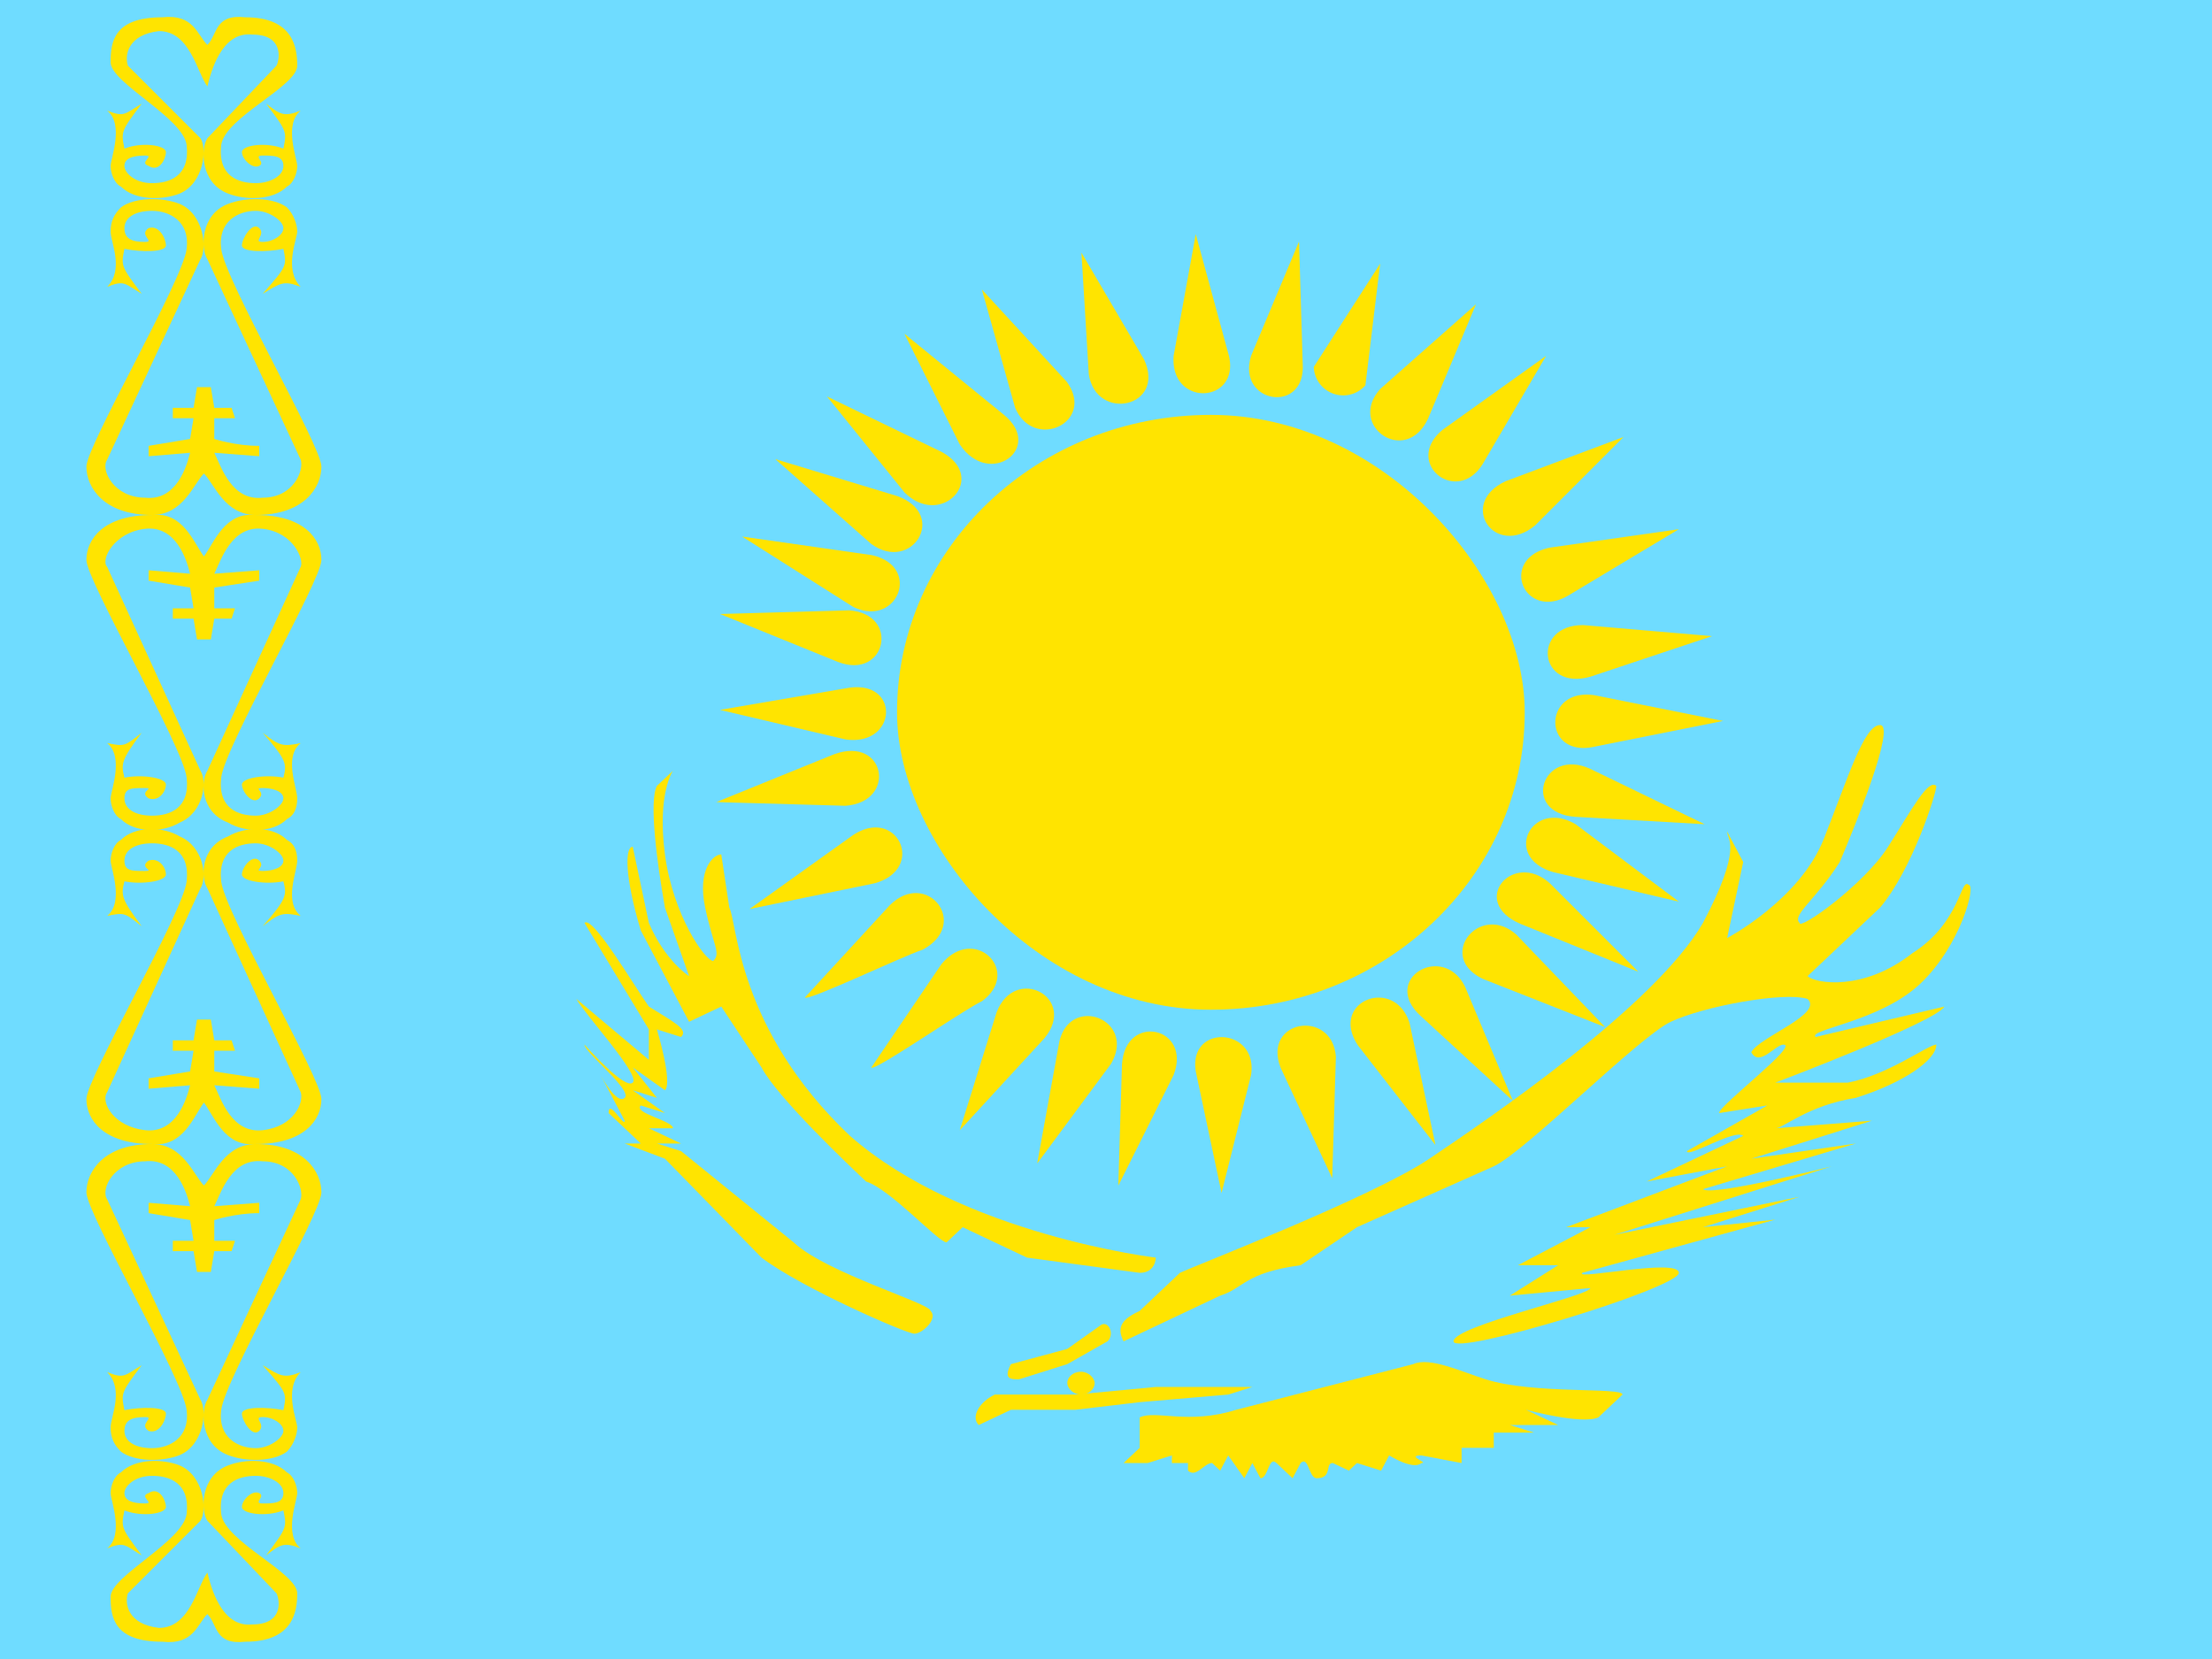 <svg xmlns="http://www.w3.org/2000/svg" viewBox="0 0 640 480"><g fill-rule="evenodd"><path fill="#6fdcff" d="M0 0h640v480H0z"/><g fill="#ffe400"><path d="M60 467c3 3 2 9 11 8 14 0 15-9 15-14 0-6-21-15-22-23-1-9 5-11 10-11 4 0 8 2 8 5s-3 3-6 3 1-2-1-3-5 2-5 4 7 3 12 1c1 5 1 5-5 13 4-3 5-4 10-2-5-4-1-14-1-16s-1-5-3-6c-4-4-12-4-17-2-8 3-8 13-6 16l20 21c1 2 2 9-7 9-9 1-12-11-13-15-3 4-5 16-14 16-9-1-10-7-9-10l21-21c2-3 1-13-6-16-5-2-13-2-17 2-2 1-3 4-3 6s4 12-1 16c5-2 5-1 10 2-6-8-6-8-5-13 5 2 12 1 12-1s-2-6-5-4c-3 1 2 3-1 3-4 0-6-1-6-3s3-5 8-5 11 2 10 11c-1 8-22 18-22 24s1 13 15 13c9 1 10-5 13-8z"/><path d="M59 343c3-3 6-12 15-12 14 0 19 8 19 14s-28 54-29 63c-1 8 5 11 10 11 4 0 8-3 8-5s-3-4-6-4 1 2-1 4-5-3-5-5 7-2 12-1c1-5 1-5-6-13 5 3 6 4 11 2-5 5-1 14-1 16s-1 5-3 7c-4 3-12 3-17 1-8-3-8-13-6-16l27-58c1-3-2-11-11-11-9-1-12 9-14 13l13-1v3c-7 0-13 2-13 2v6h6l-1 3h-5l-1 6h-4l-1-6h-6v-3h6l-1-6-12-2v-3l12 1c-1-4-4-14-13-13-9 0-13 8-11 11l27 58c2 3 1 13-6 16-5 2-13 2-17-1-2-2-3-4-3-7s4-11-1-16c5 2 5 1 10-2-6 8-6 8-5 13 5-1 12-1 12 1s-2 6-5 5c-3-2 2-4-1-4-4 0-6 1-6 4s3 5 8 5 11-3 10-11c-1-9-29-57-29-63s5-14 19-14c9 0 12 9 15 12z"/><path d="M59 319c3 4 6 13 15 12 14 0 19-7 19-13s-28-54-29-63 5-11 10-11c4 0 8 3 8 5s-3 3-6 3 1-1-1-3-5 2-5 4 7 3 12 2c1 4 1 5-6 13 5-4 6-4 11-3-5-4-1-13-1-16s-1-5-3-6c-4-4-12-4-17-1-8 3-8 12-6 15l27 59c1 3-2 10-11 11s-12-9-14-13l13 1v-3l-13-2v-6h6l-1-3h-5l-1-6h-4l-1 6h-6v3h6l-1 6-12 2v3l12-1c-1 4-4 14-13 13s-13-8-11-11l27-59c2-3 1-12-6-15-5-3-13-3-17 1-2 1-3 4-3 6s4 12-1 16c5-1 5-1 10 3-6-8-6-9-5-13 5 1 12 0 12-2s-2-5-5-4c-3 2 2 3-1 3-4 0-6 0-6-3s3-5 8-5 11 2 10 11-29 57-29 63 5 13 19 13c9 1 12-8 15-12z"/><path d="M59 161c3-4 6-13 15-12 14 0 19 7 19 13s-28 54-29 63 5 11 10 11c4 0 8-3 8-5s-3-3-6-3 1 1-1 3-5-2-5-4 7-3 12-2c1-4 1-5-6-13 5 4 6 4 11 3-5 4-1 13-1 16s-1 5-3 6c-4 4-12 4-17 1-8-3-8-12-6-15l27-59c1-2-2-10-11-11s-12 9-14 13l13-1v3l-13 2v6h6l-1 3h-5l-1 6h-4l-1-6h-6v-3h6l-1-6-12-2v-3l12 1c-1-4-4-14-13-13s-13 9-11 11l27 59c2 3 1 12-6 15-5 3-13 3-17-1-2-1-3-4-3-6s4-12-1-16c5 1 5 1 10-3-6 8-6 9-5 13 5-1 12 0 12 2s-2 5-5 4c-3-2 2-3-1-3-4 0-6 0-6 3s3 5 8 5 11-2 10-11-29-57-29-63 5-13 19-13c9-1 12 8 15 12z"/><path d="M59 137c3 3 6 12 15 12 14 0 19-8 19-14S65 81 64 72c-1-8 5-11 10-11 4 0 8 3 8 5s-3 4-6 4 1-2-1-4-5 3-5 5 7 2 12 1c1 5 1 5-6 13 5-3 6-4 11-2-5-5-1-14-1-16s-1-5-3-7c-4-3-12-3-17-1-8 3-8 13-6 16l27 58c1 3-2 11-11 11-9 1-12-9-14-13l13 1v-3c-7 0-13-2-13-2v-6h6l-1-3h-5l-1-6h-4l-1 6h-6v3h6l-1 6-12 2v3l12-1c-1 4-4 14-13 13-9 0-13-8-11-11l27-58c2-3 1-13-6-16-5-2-13-2-17 1-2 2-3 4-3 7s4 11-1 16c5-2 5-1 10 2-6-8-6-8-5-13 5 1 12 1 12-1s-2-6-5-5c-3 2 2 4-1 4-4 0-6-1-6-4s3-5 8-5 11 3 10 11c-1 9-29 57-29 63s5 14 19 14c9 0 12-9 15-12z"/><path d="M60 13c3-3 2-9 11-8 14 0 15 9 15 14 0 6-21 15-22 23-1 9 5 11 10 11 4 0 8-2 8-5s-3-3-6-3 1 2-1 3-5-2-5-4 7-3 12-1c1-5 1-5-5-13 4 3 5 4 10 2-5 4-1 14-1 16s-1 5-3 6c-4 4-12 4-17 2-8-3-8-13-6-16l20-21c1-2 2-9-7-9-9-1-12 11-13 15-3-4-5-16-14-16-9 1-10 7-9 10l21 21c2 3 1 13-6 16-5 2-13 2-17-2-2-1-3-4-3-6s4-12-1-16c5 2 5 1 10-2-6 8-6 8-5 13 5-2 12-1 12 1s-2 6-5 4c-3-1 2-3-1-3-4 0-6 1-6 3s3 5 8 5 11-2 10-11c-1-8-22-18-22-24S33 5 47 5c9-1 10 5 13 8z"/></g><g fill="#ffe400" transform="translate(-195 8) scale(1.067)"><rect width="170.2" height="161.3" x="426" y="105" rx="85.1" ry="80.6"/><path d="m507 56-6 33c-1 14 18 13 15 0l-9-33zm7 260 8-32c2-13-17-14-15-1l7 33zM378 185l34 8c14 2 15-16 1-14l-35 6zm272 3-35-7c-14-2-14 17 0 14l35-7zm-243-88 21 26c10 10 23-4 10-11l-31-15zm211 171-24-25c-10-9-22 6-9 12l33 13zM449 71l9 32c5 12 22 4 14-7l-23-25zm123 232-7-33c-4-13-22-6-14 6l21 27zm30-214-28 20c-11 9 4 21 11 9l17-29zM419 282c1 1 24-15 30-18 11-8-2-21-11-10l-19 28zm-35-144 30 19c12 6 19-11 5-14l-35-5zm254 99-28-21c-12-7-20 9-6 13l34 8zM557 64l-18 28a8 8 0 0 0 14 5l4-33zm-93 244 20-27c7-12-11-19-14-6l-6 33zm-78-69 34-7c14-4 6-21-6-13l-28 20zm252-103-35 5c-14 3-7 20 5 13l30-18z"/><path d="m535 58-13 31c-4 13 15 16 14 2l-1-33zm-49 256 15-30c5-13-13-17-14-3l-1 33zM476 61l2 33c2 13 21 9 15-4l-17-29zm68 251 1-33c-1-13-20-10-15 3l14 30zM428 83l15 30c8 12 23 1 12-8l-27-22zm165 208-13-31c-6-12-23-2-12 8l25 23zM393 117l26 23c11 8 21-8 7-13l-33-10zm234 139-24-24c-10-9-22 5-8 11l32 13zm-249-97 32 13c13 5 17-13 3-14l-35 1zm267 57-31-15c-13-6-19 12-4 13l35 2zm-268-6 35 1c14-1 11-19-3-14l-32 13zm270-45-35-3c-14 0-12 18 2 14l33-11zm-246 98c1 1 26-11 32-13 13-7 1-22-9-12l-23 25zm222-152-32 12c-13 6-3 21 8 12l24-24zM443 299l23-25c9-11-8-20-13-7l-10 32zM583 75l-26 23c-9 10 7 21 13 8l13-31z"/><g transform="matrix(2.182 0 0 2.063 -405 -273)"><path d="M360 248c1 2 1 16 15 30 14 13 38 16 38 16s0 2-2 2l-14-2-8-4-2 2c-1 0-7-7-10-8-2-2-11-11-13-15l-5-8-4 2-6-12c-2-7-2-11-1-11l2 10c2 5 5 7 5 7l-3-9c-1-6-2-14-1-16l2-2s-2 3-1 11 5 14 6 14c1-1 0-2-1-7s1-7 2-7l1 7zm-10 13c-2-3-7-12-8-11l8 14v4l-9-8c1 2 8 10 7 11s-6-5-6-5c0 1 6 6 5 7s-3-3-3-3l3 6c0 1-2-3-2-1l4 4h-2l5 2 12 13c5 4 18 10 19 10s3-2 2-3c0-1-13-5-17-9l-14-12-3-1h3l-4-2h3c0-1-5-2-4-3l3 1-4-3 3 1-3-4 4 3c1-1-1-8-1-8l3 1c1-1-1-2-4-4zm46 49c-1 0-2 0-1-2l7-2 4-3c1-1 2 1 1 2l-5 3-6 2zm13-5c-1-2 0-3 2-4l5-5c2-1 24-10 31-15s28-20 34-31c5-10 3-11 3-12l2 4-2 10s9-5 12-13 5-15 7-15-3 13-5 18c-3 5-6 7-5 8 0 1 8-5 11-10s5-9 6-8c0 1-3 11-7 16l-9 9c1 1 7 2 13-3 6-4 6-10 7-9 1 0-1 8-6 13s-14 6-13 7l16-4c-1 2-21 10-21 10h9c5-1 10-5 11-5 0 2-4 5-10 7-6 1-9 4-10 4l12-1-15 5 13-2-19 6c1 1 16-3 16-3l-27 9 23-5-12 4 9-1-24 7c-1 1 12-2 12 0s-28 11-28 9 17-6 17-7l-10 1 6-4h-5l9-5h-3l20-8-10 2 12-6c-1-1-7 3-7 2l10-6-6 1c0-1 10-9 8-9-1 0-3 3-4 1 1-2 9-5 7-7-3-1-13 1-17 3s-18 17-22 19l-17 8-7 5c-7 1-7 3-10 4l-12 6zm-16 7c-2 1-3 3-2 4l4-2h8l8-1 11-1 3-1h-12l-10 1h-10z"/><rect width="3.4" height="3" x="402" y="309" rx="1.7" ry="1.5"/><path d="M445 308c2-1 6 1 9 2 6 2 17 1 17 2l-3 3c-2 1-9-1-9-1l4 2h-6l3 1h-5v2h-4v2l-5-1c-2 0 1 1 0 1-1 1-4-1-4-1l-1 2-3-1-1 1-2-1c-1 0 0 2-2 2-1 0-1-3-2-2l-1 2-2-2c-1-1-1 2-2 2l-1-2-1 2-2-3-1 2-1-1c-1 0-2 2-3 1v-1h-2v-1l-3 1h-3l2-2v-4c2-1 6 1 12-1l22-6z"/></g></g></g></svg>